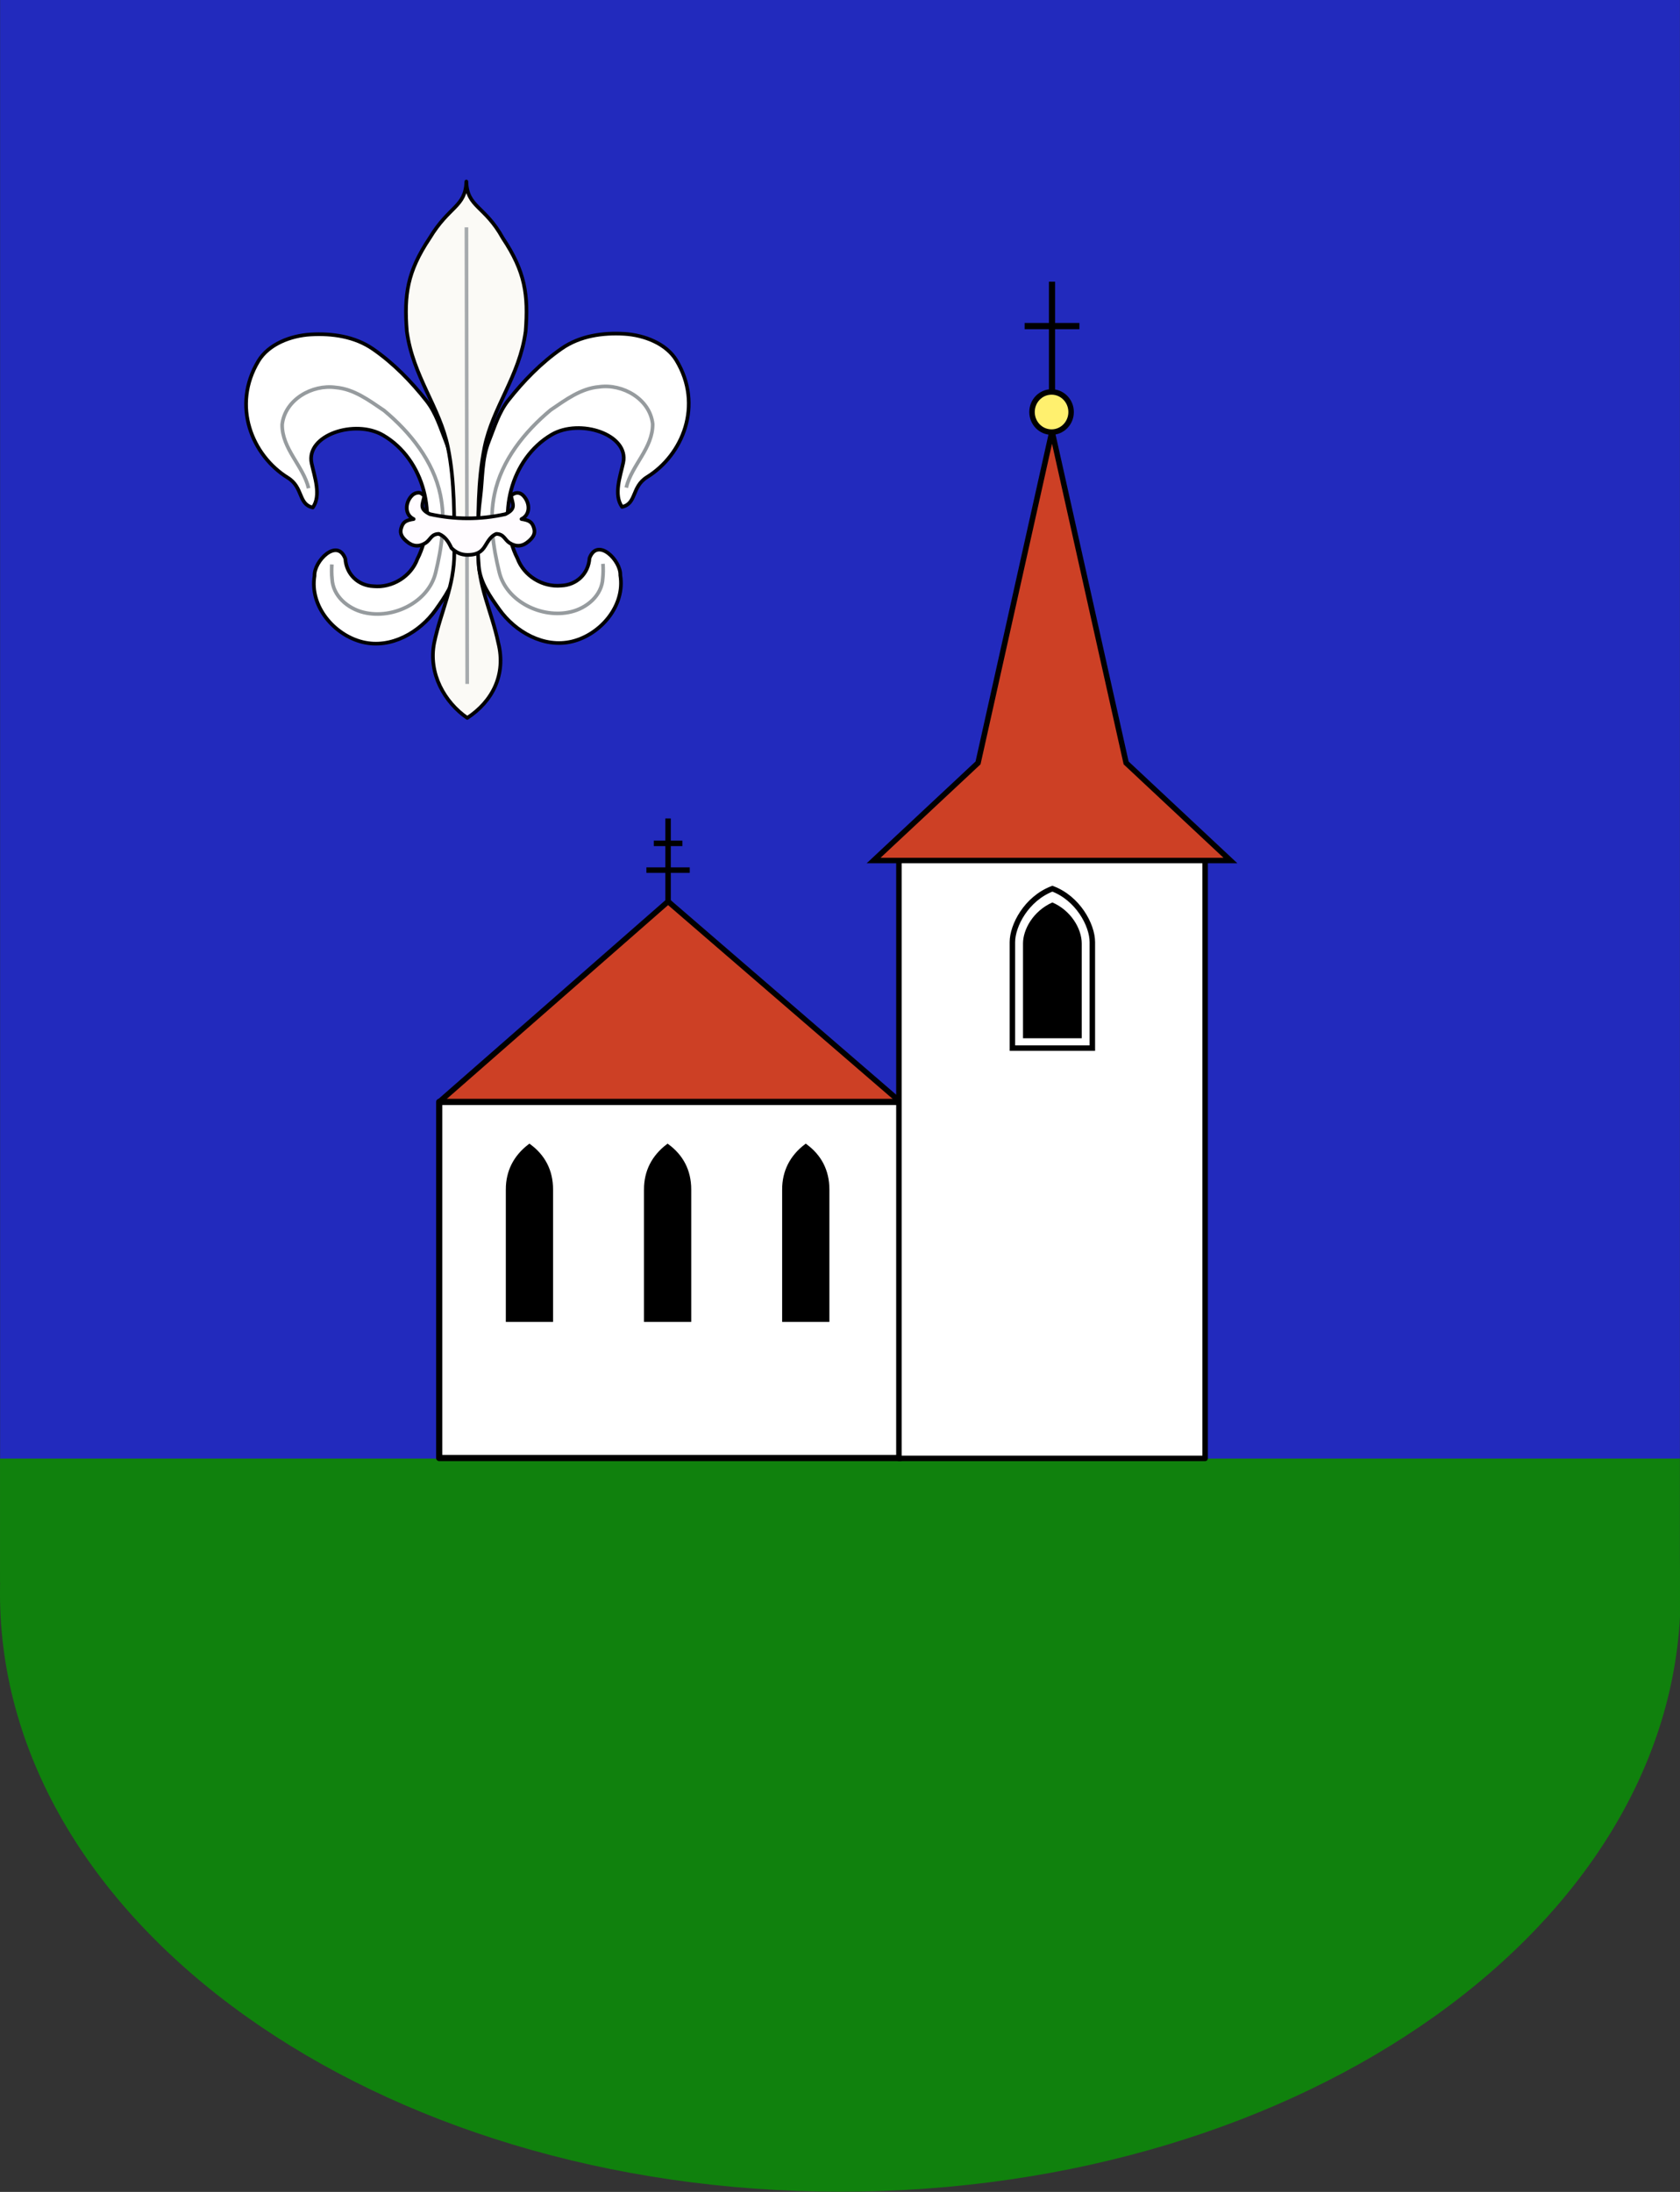 <?xml version="1.0" encoding="UTF-8" standalone="no"?>
<!-- Created with Inkscape (http://www.inkscape.org/) -->

<svg
   xmlns:dc="http://purl.org/dc/elements/1.1/"
   xmlns:cc="http://creativecommons.org/ns#"
   xmlns:rdf="http://www.w3.org/1999/02/22-rdf-syntax-ns#"
   xmlns:svg="http://www.w3.org/2000/svg"
   xmlns="http://www.w3.org/2000/svg"
   xmlns:sodipodi="http://sodipodi.sourceforge.net/DTD/sodipodi-0.dtd"
   xmlns:inkscape="http://www.inkscape.org/namespaces/inkscape"
   width="460"
   height="600"
   id="svg2"
   inkscape:label="Pozadí"
   version="1.1"
   inkscape:version="0.48.1 "
   sodipodi:docname="Nový dokument 3">
  <rect width="100%" height="100%" fill="#333333" stroke="none"/>
  <defs
     id="defs3957" />
  <sodipodi:namedview
     id="base"
     pagecolor="#ffffff"
     bordercolor="#666666"
     borderopacity="1.0"
     inkscape:pageopacity="0.0"
     inkscape:pageshadow="2"
     inkscape:zoom="0.7"
     inkscape:cx="117.61218"
     inkscape:cy="256.73377"
     inkscape:document-units="px"
     inkscape:current-layer="layer1"
     showgrid="false"
     inkscape:snap-global="false"
     showborder="false"
     inkscape:showpageshadow="false"
     inkscape:window-width="1024"
     inkscape:window-height="712"
     inkscape:window-x="-4"
     inkscape:window-y="-4"
     inkscape:window-maximized="1" />
  <g
     inkscape:label="Vrstva 1"
     inkscape:groupmode="layer"
     id="layer1"
     transform="translate(0,-452.362)">
    <g
       transform="translate(575.231,452.048)"
       id="g3875">
      <g
         id="g3870">
        <path
           sodipodi:type="arc"
           style="color:#000000;fill:#10810d;fill-opacity:1;fill-rule:evenodd;stroke:#000000;stroke-width:0;stroke-linecap:round;stroke-linejoin:round;stroke-miterlimit:4;stroke-opacity:1;stroke-dasharray:none;stroke-dashoffset:0;marker:none;visibility:visible;display:inline;overflow:visible;enable-background:accumulate"
           id="path3018"
           sodipodi:cx="216.37468"
           sodipodi:cy="430.81531"
           sodipodi:rx="222.73863"
           sodipodi:ry="129.40054"
           d="m 439.113,430.815 c 0,71.466 -99.723,129.401 -222.739,129.401 -123.015,0 -222.739,-57.935 -222.739,-129.401 0,-71.466 99.723,-129.401 222.739,-129.401 123.015,0 222.739,57.935 222.739,129.401 z"
           transform="matrix(1.033,0,0,1.266,-568.66,-108.977)" />
        <rect
           style="color:#000000;fill:#222abd;fill-opacity:1;fill-rule:evenodd;stroke:#000000;stroke-width:0;stroke-linecap:round;stroke-linejoin:round;stroke-miterlimit:4;stroke-opacity:1;stroke-dasharray:none;stroke-dashoffset:0;marker:none;visibility:visible;display:inline;overflow:visible;enable-background:accumulate"
           id="rect3788"
           width="459.942"
           height="399.779"
           x="-575.2"
           y="0.145" />
        <rect
           style="color:#000000;fill:#10810d;fill-opacity:1;fill-rule:evenodd;stroke:#10810d;stroke-width:0.7;stroke-miterlimit:4;stroke-dasharray:none;marker:none;visibility:visible;display:inline;overflow:visible;enable-background:accumulate"
           id="rect3790"
           width="459.27"
           height="33.234"
           x="-574.878"
           y="399.924" />
      </g>
      <g
         id="g3839">
        <g
           id="g3830">
          <path
             sodipodi:nodetypes="cssssssssszccccssc"
             inkscape:connector-curvature="0"
             id="path3783"
             d="m -489.587,139.234 c -4.041,-0.868 -2.55,-5.491 -6.834,-8.147 -9.815,-6.085 -15.43,-19.713 -8.047,-31.959 2.786,-4.621 8.852,-6.929 14.225,-7.252 5.927,-0.356 12.155,0.523 17.187,4.015 5.605,3.89 10.44,8.859 14.637,14.192 2.588,3.288 3.794,7.395 5.326,11.248 1.934,4.864 1.663,10.213 2.321,15.342 0.806,6.272 0.921,12.649 0.395,18.916 -0.366,4.357 -3.097,8.198 -5.586,11.702 -4.335,6.103 -12.195,10.682 -19.968,8.785 -7.773,-1.896 -14.565,-9.799 -13.178,-18.141 -0.184,-4.002 6.24,-10.51 8.435,-4.659 0.267,4.25 3.524,7.353 7.736,7.51 5.079,0.49 10.211,-2.634 11.987,-7.442 5.804,-11.441 1.913,-27.278 -9.359,-33.877 -7.706,-4.512 -21.254,-0.073 -19.596,7.676 0.78,3.647 2.698,8.797 0.319,12.091 z"
             style="fill:#ffffff;stroke:#000000;stroke-width:1px;stroke-linecap:butt;stroke-linejoin:round;stroke-opacity:1" />
          <path
             sodipodi:nodetypes="ccccssscc"
             inkscape:connector-curvature="0"
             id="path3789"
             d="m -490.734,133.965 c -1.493,-6.19 -7.305,-10.776 -7.239,-17.434 0.762,-6.826 8.215,-11.047 14.647,-10.157 5.053,0.425 9.225,3.592 13.275,6.33 7.178,5.979 13.469,13.831 15.397,23.063 1.473,7.054 0.384,14.433 -1.314,21.356 -1.961,7.993 -11.596,12.782 -19.661,10.836 -4.378,-1.057 -8.464,-4.508 -8.679,-9.205 -0.145,-1.304 -0.128,-2.621 -0.061,-3.93"
             style="fill:none;stroke:#969b9e;stroke-width:1px;stroke-linecap:butt;stroke-linejoin:round;stroke-opacity:1" />
          <path
             sodipodi:nodetypes="ccscccccscccc"
             inkscape:connector-curvature="0"
             id="path4056"
             d="m -457.587,65.497 c -6.148,9.201 -7.016,15.538 -6.25,25.5 1.657,12.311 9.012,20.747 11.25,31.75 1.914,9.408 1.725,19.149 1.75,28.75 0.006,9.474 -3.643,15.927 -5.5,24.75 -1.692,8.418 2.861,16.343 9.05,20.588 6.863,-4.511 10.691,-11.808 8.481,-20.588 -1.857,-8.823 -5.506,-15.276 -5.5,-24.75 0.025,-9.601 -0.164,-19.342 1.75,-28.75 2.238,-11.003 9.593,-19.439 11.25,-31.75 0.766,-9.962 -0.102,-16.299 -6.25,-25.5 -4.922,-8.932 -9.776,-8.394 -9.98,-15.5 -0.256,7.041 -4.701,6.609 -10.051,15.5 z"
             style="fill:#fbfaf6;fill-opacity:1;stroke:#000000;stroke-width:1;stroke-linecap:butt;stroke-linejoin:round;stroke-miterlimit:4;stroke-opacity:1;stroke-dasharray:none" />
          <path
             sodipodi:nodetypes="cc"
             inkscape:connector-curvature="0"
             id="path3009"
             d="m -447.515,62.547 0.212,124.981"
             style="opacity:0.834;fill:#ffffff;fill-opacity:1;stroke:#969b9e;stroke-width:1px;stroke-linecap:butt;stroke-linejoin:round;stroke-opacity:1" />
          <path
             style="fill:#ffffff;stroke:#000000;stroke-width:1px;stroke-linecap:butt;stroke-linejoin:round;stroke-opacity:1"
             d="m -404.908,139.064 c 4.041,-0.868 2.55,-5.491 6.834,-8.147 9.815,-6.085 15.43,-19.713 8.047,-31.959 -2.786,-4.621 -8.852,-6.929 -14.225,-7.252 -5.927,-0.356 -12.155,0.523 -17.187,4.015 -5.605,3.89 -10.44,8.859 -14.637,14.191 -2.588,3.288 -3.794,7.395 -5.326,11.248 -1.934,4.864 -1.663,10.213 -2.321,15.342 -0.806,6.272 -0.921,12.649 -0.395,18.916 0.366,4.357 3.097,8.198 5.586,11.702 4.335,6.103 12.195,10.682 19.968,8.785 7.773,-1.896 14.565,-9.799 13.178,-18.141 0.184,-4.002 -6.24,-10.51 -8.435,-4.659 -0.267,4.25 -3.524,7.353 -7.736,7.51 -5.079,0.49 -10.211,-2.634 -11.987,-7.442 -5.804,-11.441 -1.913,-27.278 9.359,-33.877 7.706,-4.512 21.254,-0.073 19.596,7.676 -0.78,3.647 -2.698,8.797 -0.319,12.091 z"
             id="path3803"
             inkscape:connector-curvature="0"
             sodipodi:nodetypes="cssssssssszccccssc" />
          <path
             style="fill:none;stroke:#969b9e;stroke-width:1px;stroke-linecap:butt;stroke-linejoin:round;stroke-opacity:1"
             d="m -403.761,133.794 c 1.493,-6.19 7.305,-10.776 7.239,-17.434 -0.762,-6.826 -8.215,-11.047 -14.647,-10.157 -5.053,0.425 -9.225,3.592 -13.275,6.33 -7.178,5.979 -13.469,13.831 -15.397,23.063 -1.473,7.054 -0.384,14.433 1.314,21.356 1.961,7.993 11.596,12.782 19.661,10.836 4.378,-1.057 8.464,-4.508 8.679,-9.205 0.145,-1.304 0.128,-2.621 0.061,-3.93"
             id="path3805"
             inkscape:connector-curvature="0"
             sodipodi:nodetypes="ccccssscc" />
          <path
             sodipodi:nodetypes="sscsssccsscssscsccccs"
             inkscape:connector-curvature="0"
             id="path3014"
             d="m -460.719,135.179 c -0.659,0.042 -1.295,0.322 -1.781,0.844 -1.878,2.014 -1.906,5.211 0.531,6.375 -2.048,0.324 -2.931,0.727 -3.438,2.562 -0.421,1.525 0.365,2.545 1.5,3.531 1.7,1.477 3.424,1.575 5.219,0.438 1.328,-0.842 1.508,-2.438 3.625,-2.469 1.82,0.731 2.733,2.372 3.438,3.875 1.322,1.28 2.67,1.875 4.438,1.875 1.768,0 3.323,-0.387 4.406,-1.875 0.977,-1.342 1.618,-3.144 3.438,-3.875 2.117,0.03 2.297,1.627 3.625,2.469 1.795,1.137 3.519,1.039 5.219,-0.438 1.135,-0.987 1.921,-2.006 1.5,-3.531 -0.507,-1.836 -1.389,-2.238 -3.438,-2.562 2.437,-1.164 2.409,-4.361 0.531,-6.375 -0.972,-1.043 -2.227,-1.058 -3.406,-0.031 0.497,2.452 1.454,3.558 -1.531,5.062 -6.994,1.566 -13.942,1.489 -20.688,0 -2.985,-1.504 -1.997,-2.548 -1.5,-5 -0.59,-0.514 -1.028,-0.917 -1.688,-0.875 z"
             style="fill:#fffcff;fill-opacity:1;stroke:#000000;stroke-width:1px;stroke-linecap:butt;stroke-linejoin:round;stroke-opacity:1" />
        </g>
        <g
           id="g4034"
           transform="translate(-1456.689,-26.67)">
          <path
             inkscape:connector-curvature="0"
             id="path3875"
             d="m 1001.718,328.614 62.664,-54.863 63.605,54.863 z"
             style="fill:#cd4025;fill-opacity:1;stroke:#000000;stroke-width:1.5;stroke-linecap:butt;stroke-linejoin:bevel;stroke-miterlimit:4;stroke-opacity:1;stroke-dasharray:none" />
          <g
             transform="translate(759.026,28.175)"
             id="g3863">
            <rect
               style="color:#000000;fill:#ffffff;fill-opacity:1;fill-rule:evenodd;stroke:#000000;stroke-width:1.7;stroke-linecap:round;stroke-linejoin:round;stroke-miterlimit:4;stroke-opacity:1;stroke-dasharray:none;stroke-dashoffset:0;marker:none;visibility:visible;display:inline;overflow:visible;enable-background:accumulate"
               id="rect3849"
               width="126.269"
               height="97.48"
               x="242.693"
               y="300.439" />
            <g
               id="g3853"
               transform="translate(115.5,-2.143)">
              <rect
                 y="236.012"
                 x="253.062"
                 height="164.15"
                 width="83.843"
                 id="rect3851"
                 style="color:#000000;fill:#ffffff;fill-opacity:1;fill-rule:evenodd;stroke:#000000;stroke-width:1.5;stroke-linecap:round;stroke-linejoin:round;stroke-miterlimit:4;stroke-opacity:1;stroke-dasharray:none;stroke-dashoffset:0;marker:none;visibility:visible;display:inline;overflow:visible;enable-background:accumulate" />
              <g
                 transform="translate(-97.269,6.061)"
                 id="g3841">
                <path
                   style="fill:#cd4025;fill-opacity:1;stroke:#000000;stroke-width:1.5;stroke-linecap:butt;stroke-linejoin:miter;stroke-miterlimit:4;stroke-opacity:1;stroke-dasharray:none"
                   d="m 392.203,112.723 0,0.428 -20.208,90.575 -28.601,26.725 48.809,0 0.099,0 48.809,0 -28.568,-26.725 -20.241,-90.575 0,-0.428 -0.033,0.23 -0.066,-0.23 z"
                   id="path3039"
                   inkscape:connector-curvature="0" />
                <g
                   id="g3835"
                   transform="translate(2.143,-4.0000009e-7)">
                  <path
                     transform="matrix(0.81,0,0,0.81,155.52,13.768)"
                     d="m 296.071,115.934 c 0,3.748 -2.958,6.786 -6.607,6.786 -3.649,0 -6.607,-3.038 -6.607,-6.786 0,-3.748 2.958,-6.786 6.607,-6.786 3.649,0 6.607,3.038 6.607,6.786 z"
                     sodipodi:ry="6.7857141"
                     sodipodi:rx="6.6071429"
                     sodipodi:cy="115.93361"
                     sodipodi:cx="289.46429"
                     id="path3819"
                     style="color:#000000;fill:#fff06e;fill-opacity:1;fill-rule:evenodd;stroke:#000000;stroke-width:1.851;stroke-linecap:round;stroke-linejoin:round;stroke-miterlimit:4;stroke-opacity:1;stroke-dasharray:none;stroke-dashoffset:0;marker:none;visibility:visible;display:inline;overflow:visible;enable-background:accumulate"
                     sodipodi:type="arc" />
                  <g
                     transform="translate(68.324,-3.214)"
                     id="g3831">
                    <path
                       style="fill:none;stroke:#000000;stroke-width:1.7;stroke-linecap:butt;stroke-linejoin:miter;stroke-miterlimit:4;stroke-opacity:1;stroke-dasharray:none"
                       d="m 321.786,75.219 0,30.714"
                       id="path3821"
                       inkscape:connector-curvature="0" />
                    <path
                       style="fill:none;stroke:#000000;stroke-width:1.7;stroke-linecap:butt;stroke-linejoin:miter;stroke-miterlimit:4;stroke-opacity:1;stroke-dasharray:none"
                       d="m 314.286,87.362 15,0"
                       id="path3823"
                       inkscape:connector-curvature="0" />
                  </g>
                </g>
              </g>
            </g>
          </g>
          <path
             inkscape:connector-curvature="0"
             id="path3891"
             d="m 1064.383,251.023 0,22.728"
             style="fill:none;stroke:#000000;stroke-width:1.5;stroke-linecap:butt;stroke-linejoin:miter;stroke-miterlimit:4;stroke-opacity:1;stroke-dasharray:none" />
          <path
             inkscape:connector-curvature="0"
             id="path3893"
             d="m 1060.469,257.842 7.829,0"
             style="fill:none;stroke:#000000;stroke-width:1.5;stroke-linecap:butt;stroke-linejoin:miter;stroke-miterlimit:4;stroke-opacity:1;stroke-dasharray:none" />
          <path
             inkscape:connector-curvature="0"
             id="path3895"
             d="m 1058.448,265.165 11.869,0"
             style="fill:none;stroke:#000000;stroke-width:1.5;stroke-linecap:butt;stroke-linejoin:miter;stroke-miterlimit:4;stroke-opacity:1;stroke-dasharray:none" />
          <path
             sodipodi:nodetypes="sccscs"
             inkscape:connector-curvature="0"
             id="path3940"
             d="m 1020.455,352.594 0,35.75 c 4.155,0 7.679,0 11.938,0 l 0,-35.75 c 0,-5.208 -2.202,-9.131 -5.969,-11.938 -3.914,3.015 -5.969,7.022 -5.969,11.938 z"
             style="fill:#000000;fill-opacity:1;stroke:#000000;stroke-width:1px;stroke-linecap:butt;stroke-linejoin:miter;stroke-opacity:1" />
          <path
             style="fill:#000000;fill-opacity:1;stroke:#000000;stroke-width:1px;stroke-linecap:butt;stroke-linejoin:miter;stroke-opacity:1"
             d="m 1058.285,352.594 0,35.75 c 4.155,0 7.679,0 11.938,0 l 0,-35.75 c 0,-5.208 -2.202,-9.131 -5.969,-11.938 -3.914,3.015 -5.969,7.022 -5.969,11.938 z"
             id="path3773"
             inkscape:connector-curvature="0"
             sodipodi:nodetypes="sccscs" />
          <path
             sodipodi:nodetypes="sccscs"
             inkscape:connector-curvature="0"
             id="path3775"
             d="m 1096.115,352.594 0,35.75 c 4.155,0 7.679,0 11.938,0 l 0,-35.75 c 0,-5.208 -2.202,-9.131 -5.969,-11.938 -3.915,3.015 -5.969,7.022 -5.969,11.938 z"
             style="fill:#000000;fill-opacity:1;stroke:#000000;stroke-width:1px;stroke-linecap:butt;stroke-linejoin:miter;stroke-opacity:1" />
          <path
             style="fill:#ffffff;fill-opacity:1;stroke:#000000;stroke-width:1.5;stroke-linecap:butt;stroke-linejoin:miter;stroke-miterlimit:4;stroke-opacity:1;stroke-dasharray:none"
             d="m 1158.66,284.886 0,29.003 c 7.62,0 14.082,0 21.892,0 l 0,-29.003 c 0,-4.767 -4.038,-12.071 -10.946,-14.639 -7.179,2.759 -10.946,10.141 -10.946,14.639 z"
             id="path3836"
             inkscape:connector-curvature="0"
             sodipodi:nodetypes="sccscs" />
          <path
             sodipodi:nodetypes="sccscs"
             inkscape:connector-curvature="0"
             id="path3869"
             d="m 1161.566,285.254 0,25.938 c 5.597,0 10.345,0 16.081,0 l 0,-25.938 c 0,-4.061 -2.966,-9.052 -8.041,-11.24 -5.273,2.351 -8.041,7.408 -8.041,11.24 z"
             style="fill:#000000;fill-opacity:1;stroke:none" />
        </g>
      </g>
    </g>
  </g>
</svg>
